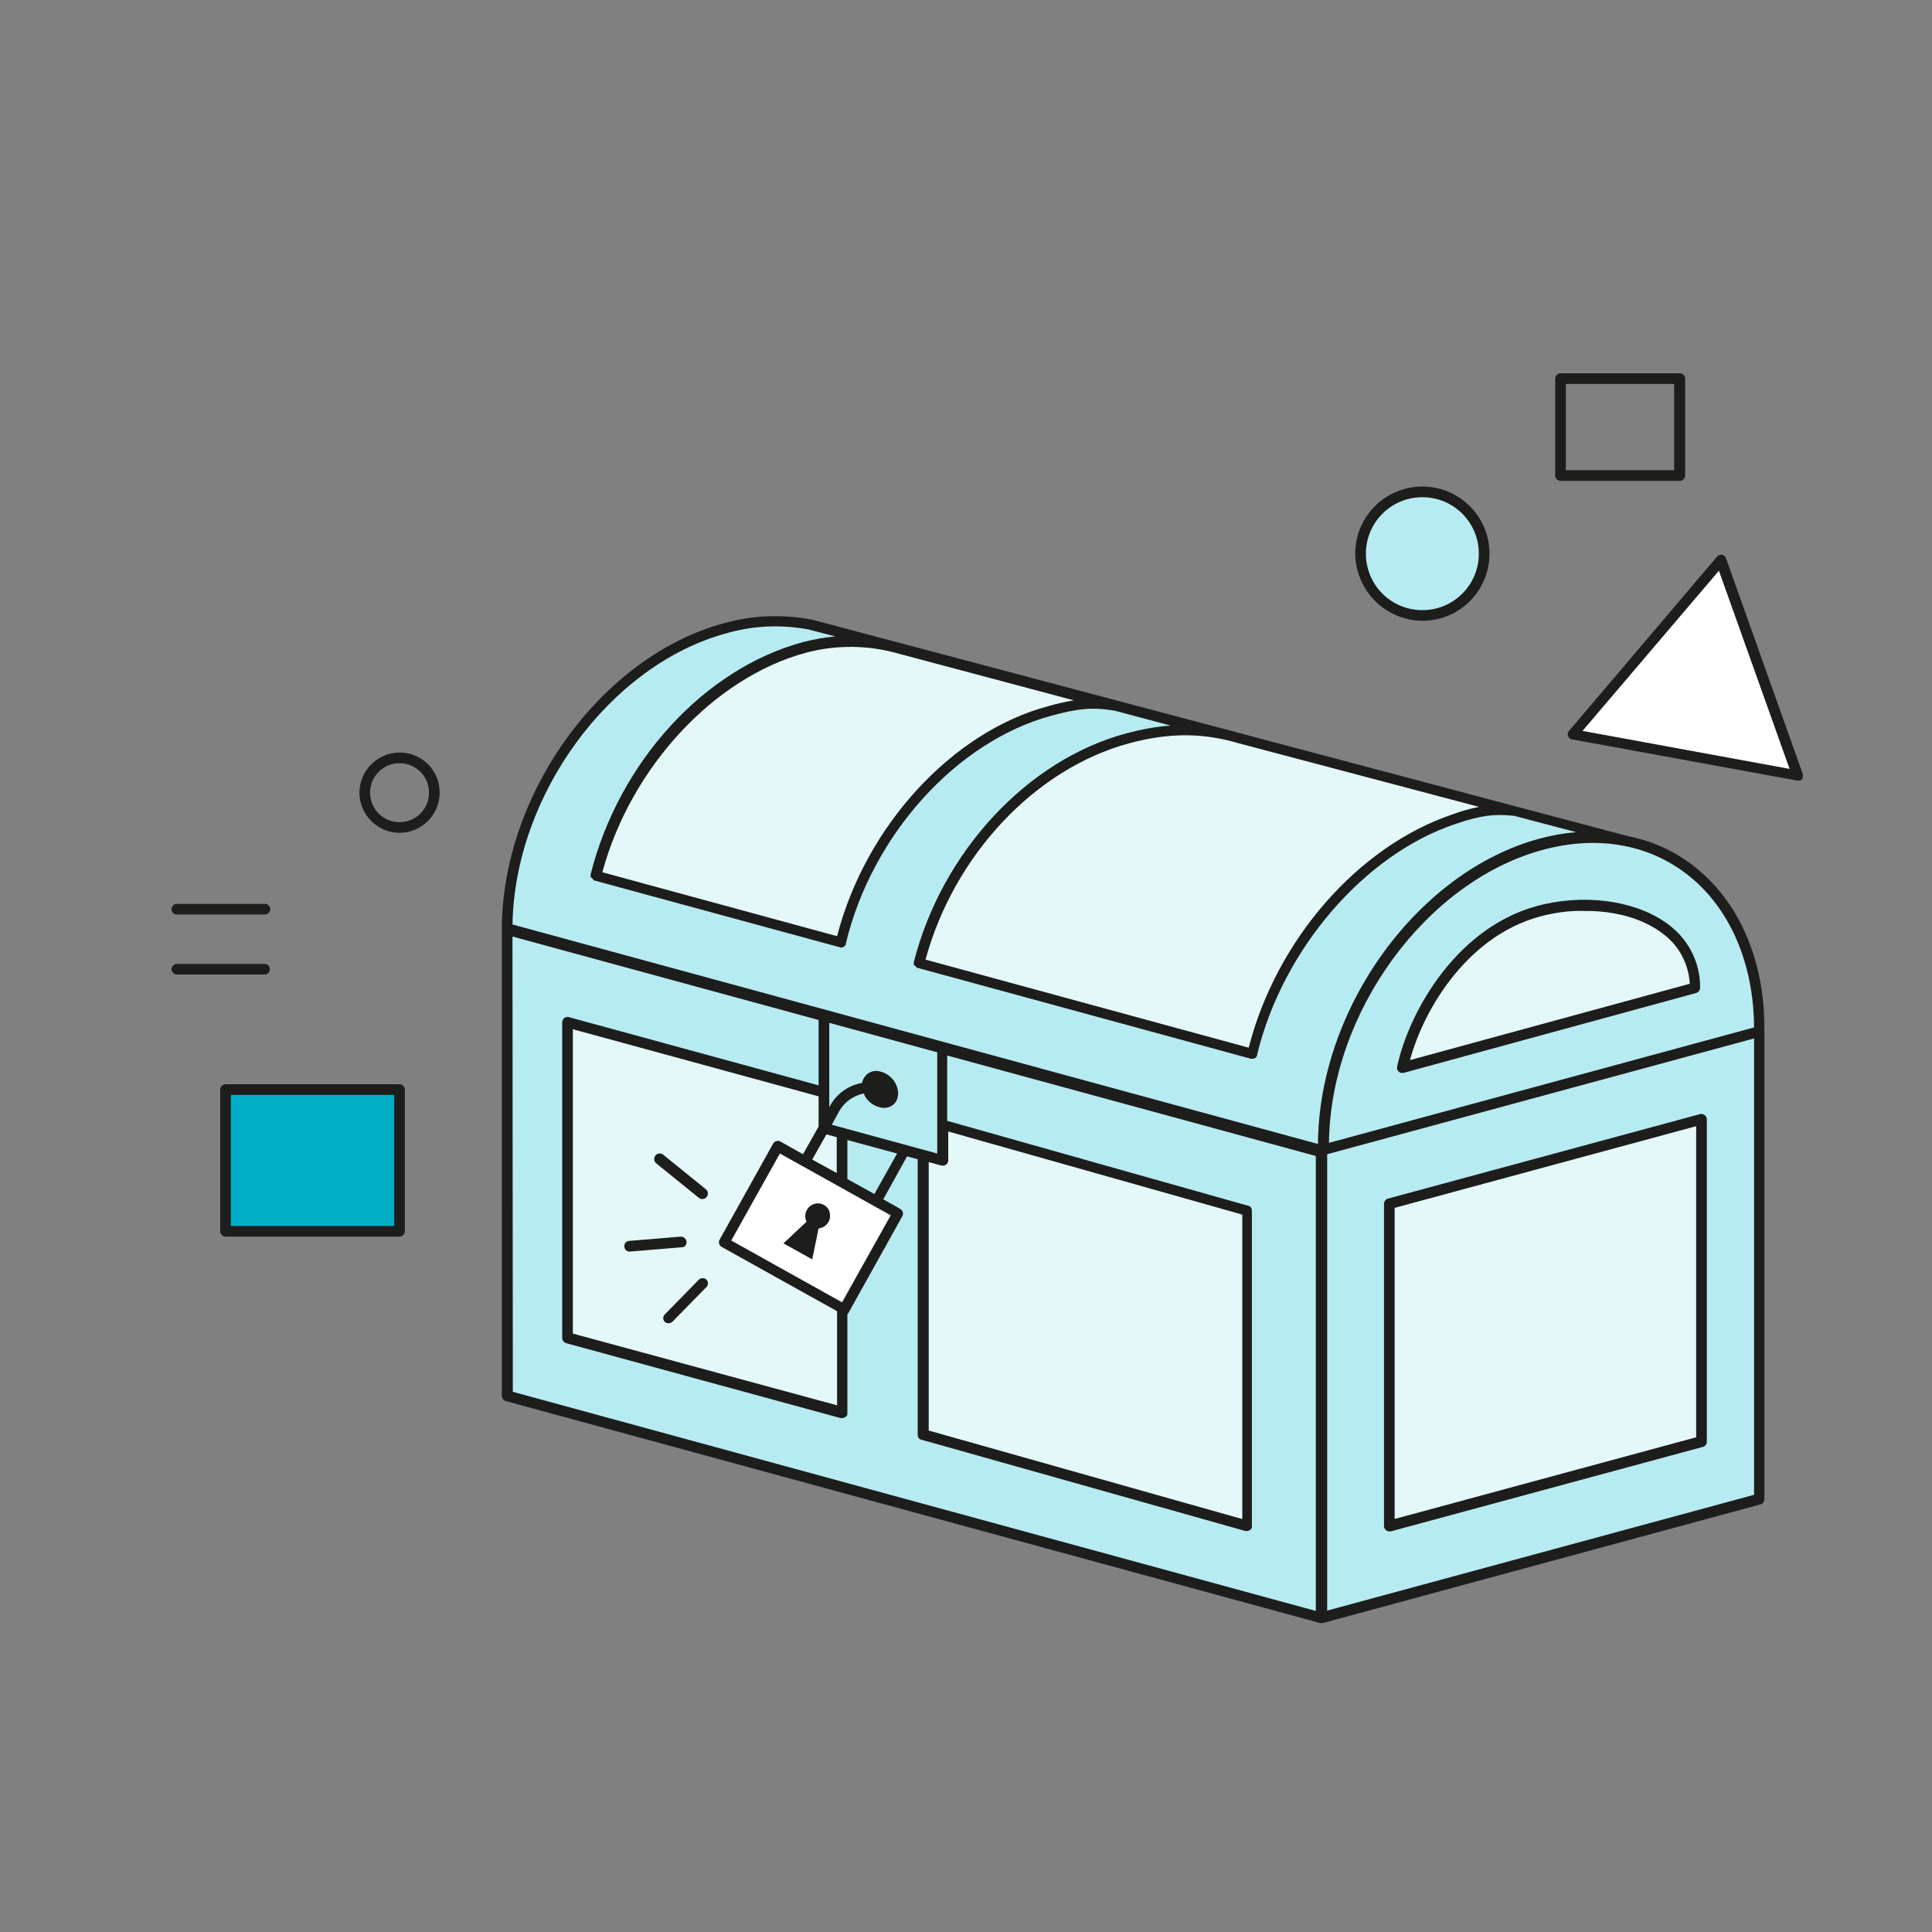 <?xml version="1.0" encoding="utf-8"?>
<!-- Generator: Adobe Illustrator 25.4.1, SVG Export Plug-In . SVG Version: 6.00 Build 0)  -->
<svg version="1.1" id="Layer_1" xmlns="http://www.w3.org/2000/svg" xmlns:xlink="http://www.w3.org/1999/xlink" x="0px" y="0px"
	 viewBox="0 0 544 544" style="enable-background:new 0 0 544 544;" xml:space="preserve">
<rect x="0" y="0" width="544" height="544" fill="#808080" stroke="none"/>
<style type="text/css">
	.st0{fill:#B7EBF2;}
	.st1{fill:#FFFFFF;}
	.st2{fill:#E4F7F9;}
	.st3{fill:#00AEC7;}
	.st4{fill:#1D1D1B;}
	.st5{fill:none;}
</style>
<g id="Layer_3">
	<path class="st0" d="M142.8,261.7c0,0,0.9-20.7,6.5-32.4s12.8-25.3,26.6-37.2s33.5-18.3,43.1-17.2c6.1,0.7,12.1,2,18,3.7
		l106.4,27.9l92.6,24.4l18.5,4.9l15.6,5.4l10.4,7.9L489,261l4,10.3l2.4,8V422l-123.2,33.4l-229.4-62.5L142.8,261.7z"/>
	
		<rect x="212.8" y="326.4" transform="matrix(0.488 -0.873 0.873 0.488 -184.915 376.568)" class="st1" width="31" height="38.8"/>
	<polygon class="st2" points="167.7,245.8 236.3,265.2 243.5,246.6 250.8,234.3 259.8,222.3 269.4,213.1 285.1,204 299.1,199.6 
		309.6,197.7 246.5,181.1 233.6,181.1 221.3,183.9 207.8,190.4 195,200.4 186.1,209.7 177.5,222.1 170.2,238.4 	"/>
	<polygon class="st2" points="259,271.5 352.6,296.9 357.7,280.6 362.8,270.9 369.5,260.6 377.1,252 387.9,242.8 396.9,236.6 
		407.4,231.7 421.9,227.2 346.7,207.4 334.2,205.8 319.1,207.1 301.3,214.2 287.4,224.1 277.2,234.6 269,246.6 262.2,260.3 	"/>
	<polygon class="st2" points="421.4,261.7 432,256.9 437.9,255.6 449.5,255 459.7,257.1 470.5,262.5 475.7,268.9 477.2,277.7 
		395.8,300 397.2,293.1 403.2,279.8 410.1,271.3 	"/>
	<polygon class="st2" points="391.5,339.1 479.1,315.1 479.1,405.8 391.5,429.6 	"/>
	<polygon class="st2" points="265.4,316.6 350.6,340.5 350.6,429.6 259.7,403.8 260,325.8 265.4,326.3 	"/>
	<polygon class="st2" points="159.8,287.7 231.8,307.6 232.1,317.5 236.8,319 236.8,332.2 219,322.8 204.8,349 204.7,350.4 
		237,368.4 236.8,396.9 160.2,376.3 	"/>
	<rect x="63.5" y="306.8" class="st3" width="49" height="39.9"/>
	<polygon class="st1" points="484.5,157.7 506.1,218.4 442.8,206.8 	"/>
	<circle class="st0" cx="400.7" cy="155.7" r="17.2"/>
</g>
<g id="Layer_1_00000033343040580604376220000011183456804948891580_">
	<path class="st4" d="M390.3,430.9c0.3,0.2,0.6,0.3,0.9,0.3c0.1,0,0.3,0,0.4,0l87.9-23.8c0.7-0.2,1.1-0.8,1.1-1.5v-90.7
		c0-0.5-0.2-0.9-0.6-1.2c-0.4-0.3-0.8-0.4-1.3-0.3l-87.9,23.8c-0.7,0.2-1.1,0.8-1.1,1.5v90.7C389.7,430.1,389.9,430.6,390.3,430.9z
		 M392.7,340.1l84.9-23v87.6l-84.9,23V340.1z"/>
	<path class="st4" d="M476.7,243.7c-5.3-4.1-11.5-6.9-18-8.2h-0.1L254,181.2l0,0l-0.4-0.1l-24.5-6.5c-0.1-0.1-0.2-0.1-0.4-0.1
		c-8.3-1.6-16.8-1.3-24.9,1c-34.4,9.3-62.5,48-62.5,86.3v131.2c0,0.7,0.5,1.3,1.1,1.5l229.3,62.5c0.1,0,0.3,0,0.4,0
		c0.1,0,0.3,0,0.4,0l123.2-33.4c0.7-0.2,1.1-0.8,1.1-1.5V290.5c0-0.1,0-0.3-0.1-0.4c0-0.1,0.1-0.3,0.1-0.4
		C496.9,270.2,489.5,253.5,476.7,243.7z M493.9,289.3l-119.7,32.5c0.4-36.7,27.3-73.6,60.2-82.5c15.1-4.1,29.5-1.7,40.5,6.8
		C486.9,255.3,493.8,271,493.9,289.3z M351.6,295l-91-24.8c8-29.4,30.8-53.7,57.3-60.9c10.7-2.9,20-3,29.5-0.4c0.1,0,0.2,0,0.3,0.1
		l68.8,18.2c-2.6,0.5-5.1,1.2-7.5,2.1C382.4,238.3,359.4,264.6,351.6,295z M235.7,263.6l-66.1-18c8-29.5,31.4-54.8,57.3-61.8
		c8.6-2.3,17.7-2.2,26.3,0.3l49.2,13.1c-2.4,0.4-4.7,0.9-7.1,1.6C268.1,206,243.7,232.6,235.7,263.6z M204.6,178.3
		c7.6-2.2,15.6-2.5,23.4-1c0.1,0,0.2,0.1,0.3,0.1l6.9,1.8c-3.1,0.3-6.1,0.8-9.1,1.6c-27.8,7.5-51.8,33.7-59.8,65.4l0,0l0,0
		c0,0,0,0.1,0,0.1c0,0.1,0,0.1,0,0.2c0,0,0,0.1,0,0.1c0,0,0,0.1,0,0.1v0.1c0,0,0,0.1,0,0.1l0.1,0.1l0.1,0.1l0.1,0.1l0.1,0.1l0.1,0.1
		l0.1,0.1l0.1,0.1c0,0,0.1,0.1,0.1,0.1l0.1,0.1l0.1,0.1l69.1,18.8c0.1,0,0.3,0.1,0.4,0.1c0.7,0,1.3-0.5,1.4-1.1c0-0.1,0-0.2,0-0.2
		l0,0c7.4-30.5,31.2-56.8,57.9-64c7.8-2.1,11.5-2.4,17.8-1.4l15.7,4.2c-4.2,0.3-8.4,1.1-12.5,2.2c-27.9,7.5-51.9,33.4-59.8,64.4l0,0
		l0,0c0,0,0,0.1,0,0.1c0,0.1,0,0.1,0,0.2c0,0,0,0.1,0,0.1c0,0,0,0.1,0,0.1v0.1c0,0,0,0.1,0,0.1c0,0,0,0.1,0.1,0.1l0.1,0.1
		c0,0,0.1,0.1,0.1,0.1c0,0,0,0.1,0.1,0.1l0.1,0.1c0,0,0.1,0.1,0.1,0.1c0,0,0.1,0.1,0.1,0.1l0.1,0.1l0.1,0.1h0.1l93.9,25.6
		c0.1,0,0.3,0.1,0.4,0c0.7,0,1.3-0.4,1.4-1.1c0-0.1,0-0.1,0-0.2l0,0c7.2-29.5,30.1-56.2,55.8-64.8c7-2.4,10.9-2.9,16.5-2.3l17.5,4.6
		c-3.5,0.3-6.9,0.9-10.2,1.8c-34.4,9.2-62.3,47.8-62.5,86l-226.8-61.8C144.9,223.9,171.7,187.2,204.6,178.3L204.6,178.3z
		 M349.7,427.7l-88.2-24.9v-75.6l3.6,1c0.1,0,0.3,0,0.4,0c0.3,0,0.7-0.1,0.9-0.3c0.4-0.3,0.6-0.7,0.6-1.2v-8.1l82.8,23.4V427.7z
		 M263.9,324.8l-29.7-8.1l2.1-3.8c1.4-2.6,4-4.4,6.9-5c0.8,2,2.5,3.4,4.6,3.9c2.1,0.6,4.3-0.5,4.9-2.6c0.1-0.4,0.2-0.9,0.2-1.3
		c-0.1-3-2.2-5.5-5.1-6.2c-2.1-0.6-4.2,0.6-4.9,2.6c-0.1,0.2-0.1,0.4-0.1,0.6c-3.9,0.7-7.2,3-9.1,6.5l-0.2,0.4V288l30.4,8.3
		L263.9,324.8z M161.3,375.5v-85.7l69.2,18.9v8.5l-4.4,7.8l-6.4-3.6c-0.3-0.2-0.8-0.2-1.1-0.1c-0.4,0.1-0.7,0.4-0.9,0.7l-15.1,27.1
		c-0.4,0.7-0.1,1.6,0.6,2l32.5,18.1v26.5L161.3,375.5z M228.7,326.5l4-7.1l2.9,0.8v10.1L228.7,326.5z M237.1,366.7l-31.2-17.4
		l13.7-24.5l31.2,17.4L237.1,366.7z M238.6,332v-11l14,3.8l-6.4,11.4L238.6,332z M144.3,263.7l86.2,23.5v18.4l-70.3-19.2
		c-0.8-0.2-1.6,0.2-1.8,1c0,0.1-0.1,0.3-0.1,0.4v88.9c0,0.7,0.5,1.3,1.1,1.5l77.3,21.1l0,0c0.1,0,0.2,0,0.4,0l0,0
		c0.1,0,0.3,0,0.4-0.1h0.1c0.1,0,0.3-0.1,0.4-0.2l0.1,0c0.1-0.1,0.2-0.2,0.3-0.3l0,0c0.1-0.1,0.1-0.3,0.2-0.4c0,0,0,0,0,0l0,0V398
		c0,0,0-0.1,0-0.2V370c0.2-0.1,0.3-0.3,0.4-0.5l15.1-27.1c0.2-0.3,0.2-0.8,0.1-1.1c-0.1-0.4-0.4-0.7-0.7-0.9l-4.8-2.7l6.7-12.1
		l3,0.8V404c0,0.7,0.4,1.3,1.1,1.4l91.2,25.7l0,0c0.1,0,0.2,0,0.4,0l0,0c0.1,0,0.3,0,0.4-0.1h0.1c0.1,0,0.3-0.1,0.4-0.2l0,0
		c0.1-0.1,0.2-0.2,0.3-0.3l0,0c0.1-0.1,0.1-0.3,0.2-0.4l0,0c0,0,0,0,0,0c0,0,0-0.1,0-0.1c0,0,0-0.1,0-0.1v-89c0-0.7-0.4-1.3-1.1-1.4
		l-84.7-23.9v-18.4l103.8,28.3v128.1l-226.1-61.7L144.3,263.7z M493.9,420.9l-120.2,32.6V325l120.2-32.6V420.9z"/>
	<path class="st4" d="M434.8,254.6c-24.3,5.4-38.1,30.3-41.4,45.7c-0.2,0.8,0.3,1.6,1.1,1.8c0.1,0,0.2,0,0.3,0c0.1,0,0.3,0,0.4,0
		l82.4-22.5c0.7-0.2,1.1-0.8,1.1-1.5c0.1-6.7-3-13.1-8.3-17.3C462.1,254.1,448.1,251.6,434.8,254.6z M468.6,263.2
		c4.3,3.3,6.9,8.4,7.2,13.8l-78.8,21.5c4-14.7,16.8-36.1,38.5-40.9c3.5-0.8,7-1.2,10.6-1.1C454.8,256.4,463,258.7,468.6,263.2z"/>
	<path class="st4" d="M232,339.3c-1.7-1-3.9-0.3-4.8,1.4c-0.6,1-0.6,2.3-0.1,3.3l-6.5,6.1l8.1,4.5l1.8-8.7c1.9-0.2,3.4-1.9,3.2-3.8
		C233.7,340.9,233,339.8,232,339.3L232,339.3z"/>
	<path class="st4" d="M400.5,174.8c10.4,0,18.9-8.4,18.9-18.9c0-10.4-8.4-18.9-18.9-18.9c-10.4,0-18.9,8.4-18.9,18.9c0,0,0,0,0,0
		C381.7,166.3,390.1,174.7,400.5,174.8z M400.5,140c8.8,0,15.9,7.1,15.9,15.9s-7.1,15.9-15.9,15.9c-8.8,0-15.9-7.1-15.9-15.9
		c0,0,0,0,0,0C384.6,147.1,391.7,140,400.5,140L400.5,140z"/>
	<path class="st4" d="M112.5,305.3h-49c-0.8,0-1.5,0.7-1.5,1.5v39.9c0,0.8,0.7,1.5,1.5,1.5h49c0.8,0,1.5-0.7,1.5-1.5v-39.9
		C114,306,113.3,305.3,112.5,305.3z M111,345.2H65v-36.9h46V345.2z"/>
	<path class="st4" d="M439.4,135.4H473c0.8,0,1.5-0.7,1.5-1.5v-27.3c0-0.8-0.7-1.5-1.5-1.5h-33.6c-0.8,0-1.5,0.7-1.5,1.5v27.3
		C437.9,134.7,438.6,135.4,439.4,135.4z M440.9,108.1h30.5v24.3h-30.5V108.1z"/>
	<path class="st4" d="M507.6,217.9l-21.6-60.7c-0.2-0.5-0.6-0.9-1.1-1c-0.5-0.1-1.1,0.1-1.4,0.5l-41.7,49.1
		c-0.5,0.6-0.5,1.6,0.2,2.1c0.2,0.2,0.4,0.3,0.7,0.3l63.4,11.6c0.1,0,0.2,0,0.3,0c0.4,0,0.9-0.2,1.1-0.5
		C507.6,218.9,507.7,218.4,507.6,217.9z M445.6,205.8l38.4-45.1l19.9,55.8L445.6,205.8z"/>
	<path class="st4" d="M49.8,257.5h24.8c0.8,0,1.5-0.7,1.5-1.5c0-0.8-0.7-1.5-1.5-1.5H49.8c-0.8,0-1.5,0.7-1.5,1.5
		C48.3,256.9,49,257.5,49.8,257.5z"/>
	<path class="st4" d="M76,272.9c0-0.8-0.7-1.5-1.5-1.5H49.8c-0.8,0-1.5,0.7-1.5,1.5s0.7,1.5,1.5,1.5h24.8
		C75.3,274.4,76,273.7,76,272.9z"/>
	<path class="st4" d="M184.7,327.5l12.1,9.8c0.3,0.2,0.6,0.4,1,0.3c0.5,0,0.9-0.2,1.2-0.6c0.5-0.6,0.4-1.6-0.2-2.1l-12.1-9.8
		c-0.6-0.5-1.6-0.4-2.1,0.2C184,326,184.1,327,184.7,327.5L184.7,327.5z"/>
	<path class="st4" d="M193.3,349.6c-0.1-0.8-0.8-1.4-1.6-1.4l-14.5,1.2c-0.8,0-1.5,0.7-1.4,1.6c0,0.8,0.7,1.5,1.6,1.4h0.1l14.5-1.2
		C192.8,351.2,193.4,350.5,193.3,349.6C193.3,349.7,193.3,349.7,193.3,349.6z"/>
	<path class="st4" d="M196.7,360.4l-9.5,9.7c-0.6,0.6-0.6,1.5,0,2.1c0.3,0.3,0.7,0.4,1.1,0.4c0.4,0,0.8-0.2,1.1-0.5l9.5-9.7
		c0.6-0.6,0.6-1.5,0-2.1S197.2,359.8,196.7,360.4L196.7,360.4L196.7,360.4z"/>
	<path class="st4" d="M112.5,211.9c-6.2,0-11.3,5.1-11.3,11.3s5.1,11.3,11.3,11.3c6.2,0,11.3-5.1,11.3-11.3
		C123.8,216.9,118.8,211.9,112.5,211.9z M112.5,231.5c-4.6,0-8.3-3.7-8.3-8.3s3.7-8.3,8.3-8.3c4.6,0,8.3,3.7,8.3,8.3
		C120.8,227.8,117.1,231.5,112.5,231.5z"/>
	<rect y="77.1" class="st5" width="544" height="404.1"/>
</g>
</svg>

